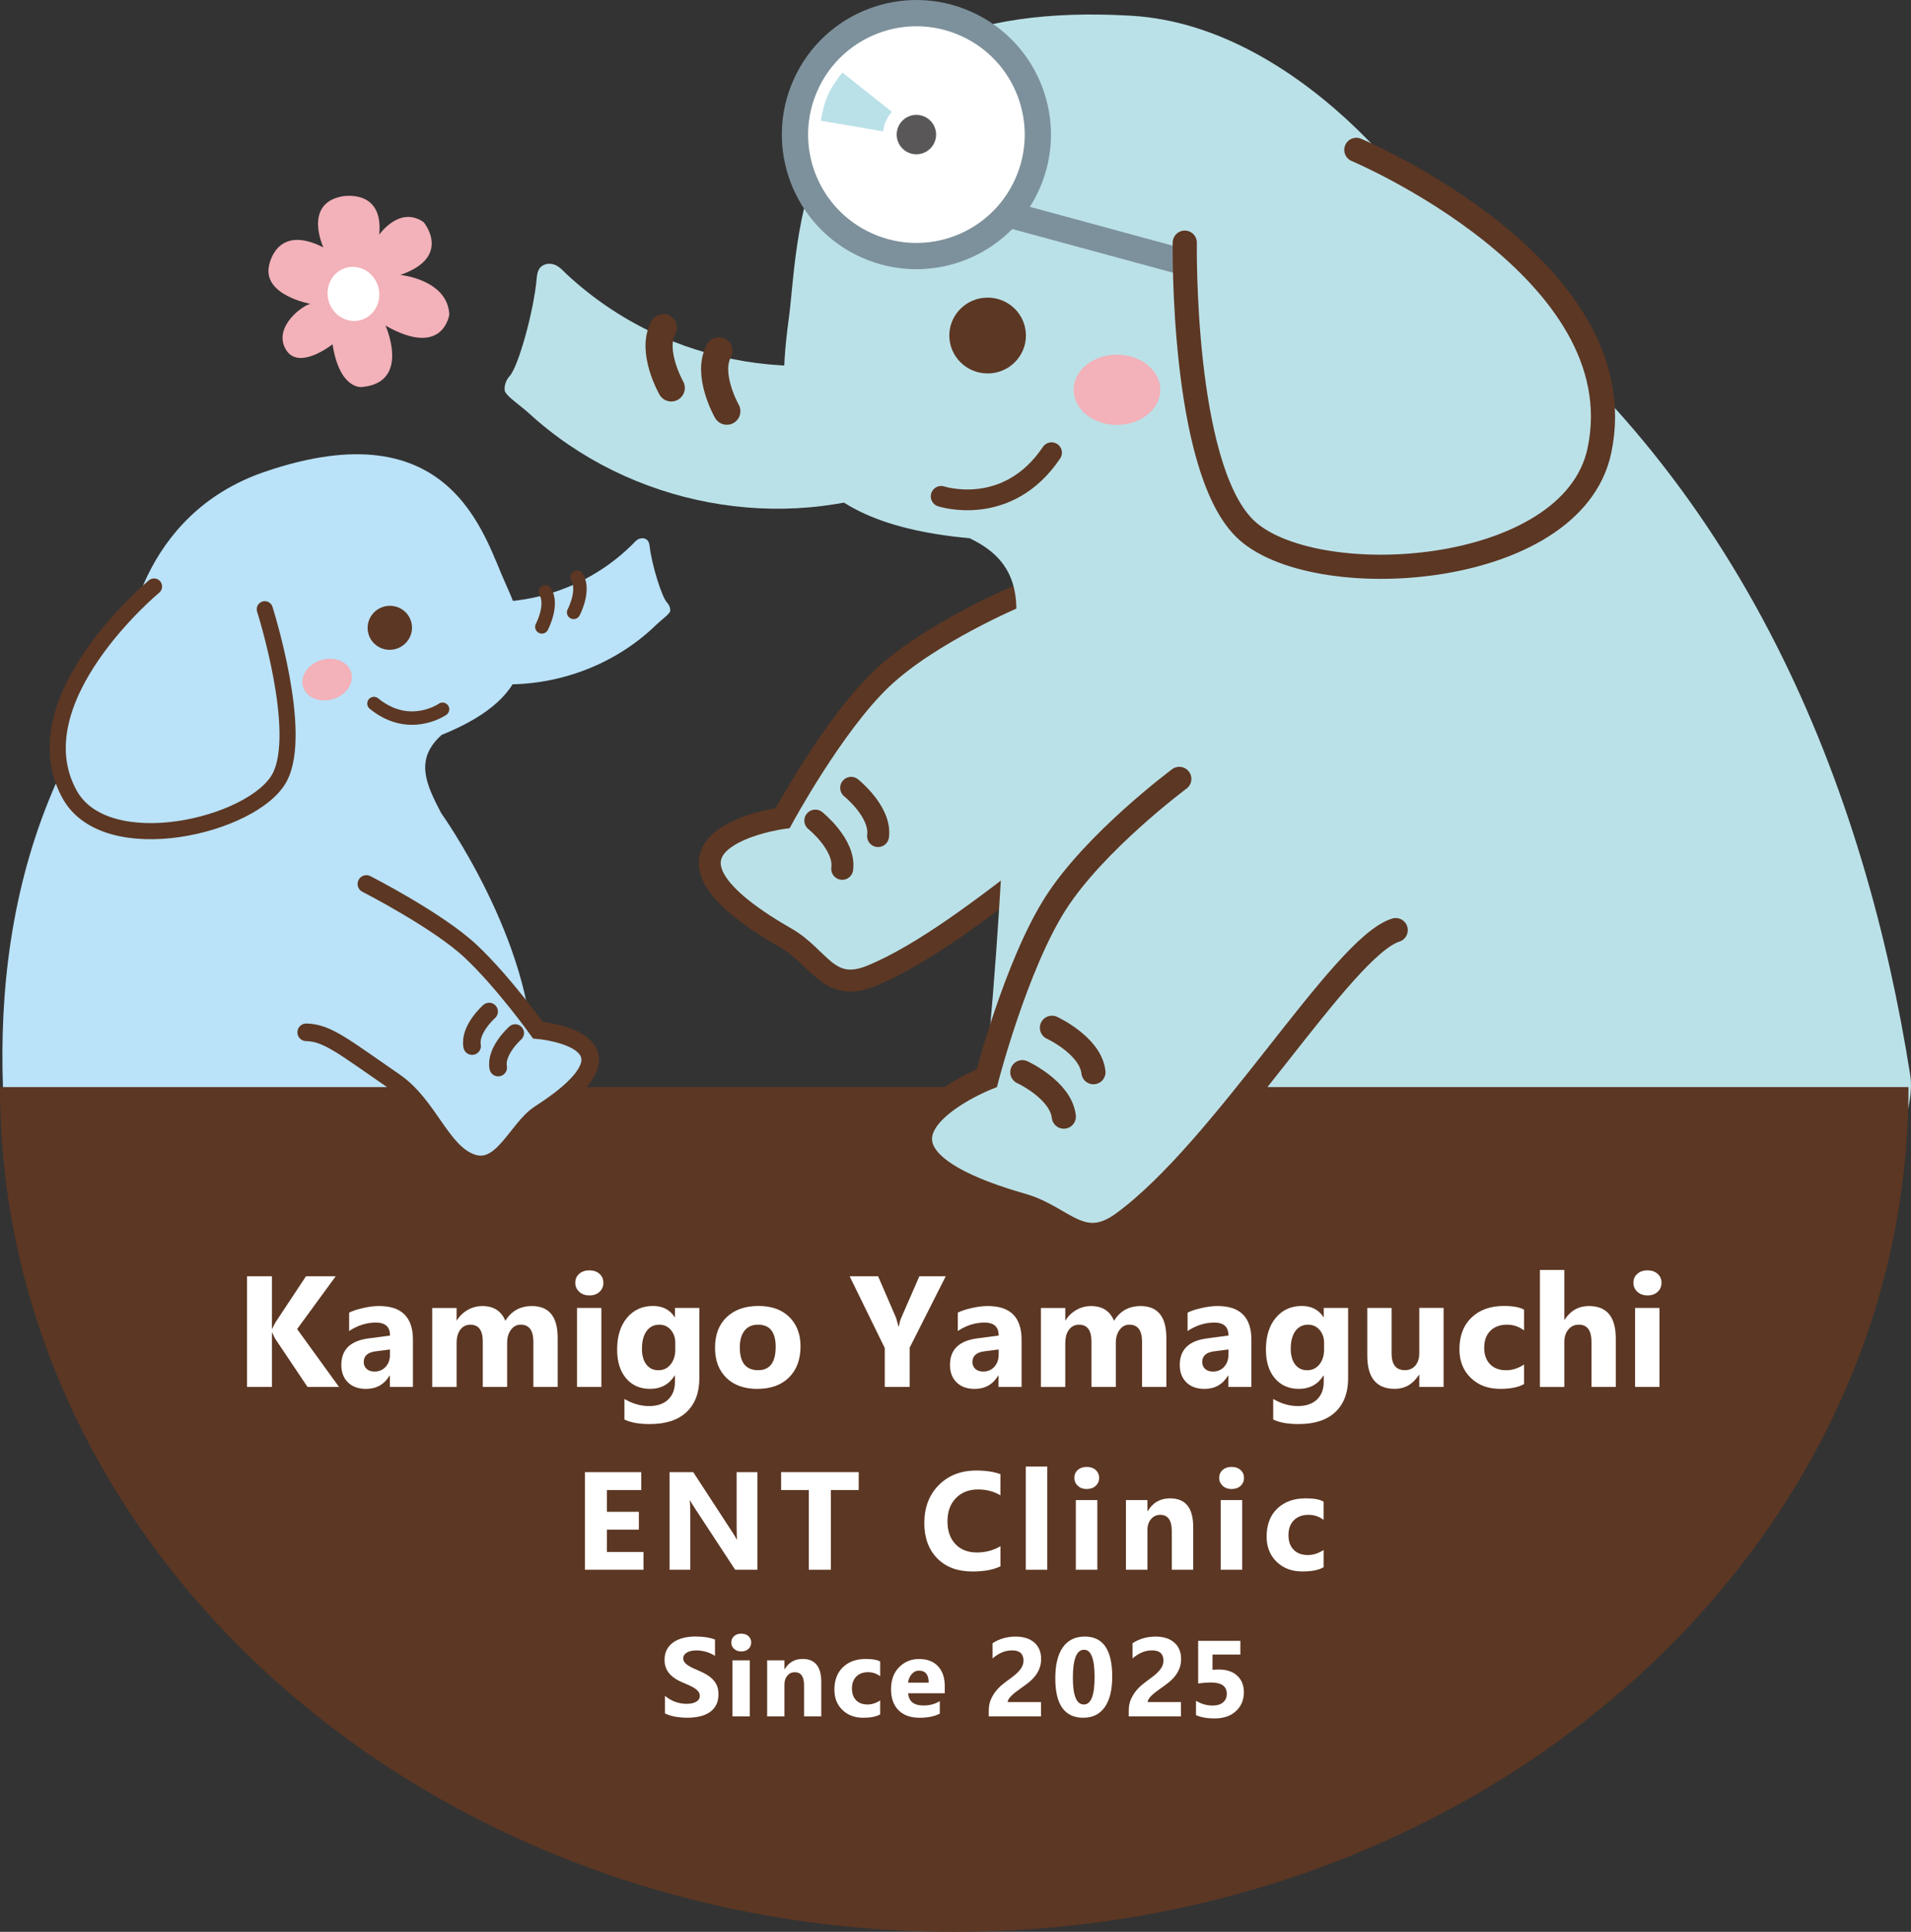 <?xml version="1.0" encoding="UTF-8"?>
<svg id="_レイヤー_1" data-name="レイヤー 1" xmlns="http://www.w3.org/2000/svg" viewBox="0 0 61.222 61.878">
  <rect x="0" y="0" width="61.222" height="61.878" fill="#333333" stroke="none"/>
  <path d="M32.605,19.091s-2.829,1.186-4.373,2.66-3.158,4.452-3.158,4.452c0,0-5.332.726.115,3.849,1.072.615,1.346,1.768,2.723,1.206,3.37-1.377,8.113-6.277,9.754-6.381" style="fill: #bbe1e8; stroke: #5c3723; stroke-linecap: round; stroke-miterlimit: 10; stroke-width: .703px;"/>
  <path d="M26.12,26.284s.964.771.862,1.545" style="fill: #bbe1e8; stroke: #5c3723; stroke-linecap: round; stroke-miterlimit: 10; stroke-width: .703px;"/>
  <path d="M27.268,25.235s.964.771.862,1.545" style="fill: #bbe1e8; stroke: #5c3723; stroke-linecap: round; stroke-miterlimit: 10; stroke-width: .703px;"/>
  <path d="M17.335,34.831L.674,39.858c-1.039-5.557-1.166-12.646,3.347-18.528-.061-.801.461-4.845,4.445-6.213,6.012-2.064,7.036,2.058,7.726,3.566.821,1.797,1.192,3.549-2.044,4.857-.876.786-.498,1.576-.016,2.502,0,0,2.95,4.116,2.935,7.903l.267.886s-.66-.451,0,0Z" style="fill: #bae2f8;"/>
  <path d="M31.423,37.469h29.364c-.112-1.03.577-1.977.408-3.047-1.421-8.991-5.24-19.205-14.517-25.875-.298-1.353-4.748-7.707-10.434-8.043-10.943-.646-10.592,6.903-10.978,9.736-.46,3.375-.2,6.453,5.795,7,1.837.861,1.607,2.354,1.272,4.123,0,0-.091,7.23-.909,14.511v1.595s.865-1.074,0,0Z" style="fill: #bbe1e8;"/>
  <path d="M32.867,10.747c0,.67-.548,1.215-1.226,1.215s-1.228-.545-1.228-1.215.55-1.214,1.228-1.214,1.226.544,1.226,1.214Z" style="fill: #5c3723;"/>
  <path d="M30.152,15.899s2.122.7,3.536-1.399" style="fill: none; stroke: #5c3723; stroke-linecap: round; stroke-miterlimit: 10; stroke-width: .665px;"/>
  <path d="M37.171,12.485c0,.622-.621,1.126-1.388,1.126s-1.387-.504-1.387-1.126.621-1.125,1.387-1.125,1.388.502,1.388,1.125Z" style="fill: #f3b1b9;"/>
  <path d="M30.571,61.878c16.884,0,30.571-12.114,30.571-27.058H0c0,14.944,13.687,27.058,30.571,27.058Z" style="fill: #5c3723;"/>
  <path d="M37.781,24.949s-2.708,2.013-3.97,3.995-2.198,5.589-2.198,5.589c0,0-5.504,2.183,1.139,4.08,1.308.374,1.904,1.533,3.226.569,3.237-2.36,7.01-8.846,8.736-9.39" style="fill: #bbe1e8; stroke: #5c3723; stroke-linecap: round; stroke-miterlimit: 10; stroke-width: .774px;"/>
  <rect x="35.313" y="3.962" width=".834" height="7.678" transform="translate(18.833 40.235) rotate(-74.798)" style="fill: #7d919c;"/>
  <path d="M32.752,34.343s1.234.569,1.329,1.423" style="fill: #bbe1e8; stroke: #5c3723; stroke-linecap: round; stroke-miterlimit: 10; stroke-width: .774px;"/>
  <path d="M33.701,32.92s1.234.569,1.329,1.423" style="fill: #bbe1e8; stroke: #5c3723; stroke-linecap: round; stroke-miterlimit: 10; stroke-width: .774px;"/>
  <path d="M29.138,15.491c-4.106,1.642-8.971.711-12.206-2.266-.088-.081-.269-.224-.447-.367-.214-.172-.266-.247-.302-.307-.027-.044-.047-.293.147-.508.282-.314.775-2.1.864-3.127.019-.218.066-.401.325-.461.317-.043.465.171.65.342,3.235,2.995,7.877,3.708,11.994,2.062l-1.024,4.633Z" style="fill: #bbe1e8;"/>
  <path d="M37.956,7.772s-.112,7.122,1.907,9.14c2.132,2.132,10.502,1.653,11.376-2.477,1.234-5.832-7.787-9.635-7.787-9.635" style="fill: #bbe1e8; stroke: #5c3723; stroke-linecap: round; stroke-miterlimit: 10; stroke-width: .774px;"/>
  <path d="M21.505,12.425s-.672-1.181-.253-1.931" style="fill: #bbe1e8; stroke: #5c3723; stroke-linecap: round; stroke-miterlimit: 10; stroke-width: .869px;"/>
  <path d="M23.285,13.171s-.672-1.181-.253-1.931" style="fill: #bbe1e8; stroke: #5c3723; stroke-linecap: round; stroke-miterlimit: 10; stroke-width: .869px;"/>
  <path d="M11.807,20.314c.112.372.508.583.884.469s.59-.508.478-.88-.509-.582-.885-.468-.589.507-.477.879Z" style="fill: #5c3723;"/>
  <path d="M14.178,22.719s-1.061.744-2.198-.184" style="fill: none; stroke: #5c3723; stroke-linecap: round; stroke-miterlimit: 10; stroke-width: .43px;"/>
  <path d="M9.709,22c.104.345.533.521.959.393s.685-.512.581-.858-.533-.52-.958-.392-.686.511-.582.857Z" style="fill: #f3b1b9;"/>
  <path d="M11.738,28.314s2.286,1.166,3.339,2.153,2.154,2.529,2.154,2.529c0,0,3.736.316.056,2.682-.725.466-1.199,1.911-2.177,1.568s-1.366-1.842-2.469-2.6c-1.607-1.104-2.151-1.571-2.831-1.58" style="fill: #bae2f8; stroke: #5c3723; stroke-linecap: round; stroke-miterlimit: 10; stroke-width: .563px;"/>
  <path d="M16.506,33.089s-.644.571-.545,1.106" style="fill: #bbe1e8; stroke: #5c3723; stroke-linecap: round; stroke-miterlimit: 10; stroke-width: .563px;"/>
  <path d="M15.67,32.4s-.644.571-.545,1.106" style="fill: #bbe1e8; stroke: #5c3723; stroke-linecap: round; stroke-miterlimit: 10; stroke-width: .563px;"/>
  <path d="M14.007,21.528c2.409.878,5.212.252,7.034-1.531.049-.048.152-.135.253-.221.121-.103.15-.148.17-.183.015-.026.022-.17-.094-.292-.169-.177-.487-1.203-.557-1.797-.015-.126-.046-.231-.196-.262-.184-.019-.267.107-.371.21-1.822,1.794-4.499,2.29-6.915,1.409l.676,2.667Z" style="fill: #bae2f8;"/>
  <path d="M8.483,19.514s1.255,3.935.473,5.394c-.826,1.54-5.553,2.677-6.73.531-1.662-3.031,2.709-6.653,2.709-6.653" style="fill: #bae2f8; stroke: #5c3723; stroke-linecap: round; stroke-miterlimit: 10; stroke-width: .516px;"/>
  <path d="M18.377,19.615s.369-.696.112-1.123" style="fill: #bbe1e8; stroke: #5c3723; stroke-linecap: round; stroke-miterlimit: 10; stroke-width: .43px;"/>
  <path d="M17.359,20.08s.369-.696.112-1.123" style="fill: #bbe1e8; stroke: #5c3723; stroke-linecap: round; stroke-miterlimit: 10; stroke-width: .43px;"/>
  <g>
    <path d="M31.118.377c2.173.972,3.147,3.521,2.175,5.694-.972,2.174-3.521,3.147-5.694,2.175-2.173-.971-3.147-3.521-2.175-5.694.972-2.173,3.521-3.147,5.694-2.175Z" style="fill: #7d919c;"/>
    <path d="M30.775,1.145c1.749.782,2.533,2.834,1.751,4.583-.783,1.749-2.834,2.533-4.584,1.75-1.749-.782-2.533-2.834-1.75-4.583.782-1.749,2.835-2.533,4.583-1.75Z" style="fill: #fff;"/>
    <path d="M29.616,3.735c.318.142.461.516.318.833-.141.318-.515.461-.834.319-.317-.143-.46-.516-.318-.834.142-.318.515-.461.833-.318Z" style="fill: #595757;"/>
    <path d="M28.571,3.581c-.173.218-.233.352-.28.627-.798-.137-1.197-.204-1.994-.341.115-.679.263-1.008.691-1.545.633.504.949.756,1.583,1.259Z" style="fill: #bbe1e8;"/>
  </g>
  <g>
    <path d="M10.653,11.028s-1.097.873-1.503.154c-.406-.721.565-1.414.796-1.449,0,0-1.502-.268-1.333-1.194,0,0,.201-1.404,1.747-.614,0,0-.653-1.395.594-1.634,0,0,1.344-.272,1.195,1.226,0,0,.651-.943,1.424-.4,0,0,.931,1.109-.746,1.689,0,0,1.509.146,1.568,1.267,0,0-.186,1.413-2.044.357,0,0,.821,1.825-.759,1.967,0,0-.709.095-.938-1.367Z" style="fill: #f3b1b9;"/>
    <path d="M12.121,9.201c-.124-.464-.582-.745-1.022-.628-.441.118-.698.589-.575,1.053.125.463.582.745,1.023.629.441-.119.698-.59.574-1.054Z" style="fill: #fff;"/>
  </g>
  <g>
    <g>
      <path d="M20.615,50.281h-1.875v-3.127h1.803v.574h-1.099v.696h1.023v.571h-1.023v.715h1.171v.571Z" style="fill: #fff;"/>
      <path d="M24.264,50.281h-.711l-1.289-1.965c-.076-.115-.128-.201-.157-.259h-.009c.012.111.017.279.017.506v1.718h-.665v-3.127h.759l1.241,1.904c.057.086.109.171.157.255h.009c-.012-.073-.017-.216-.017-.43v-1.729h.665v3.127Z" style="fill: #fff;"/>
      <path d="M27.51,47.727h-.892v2.554h-.706v-2.554h-.888v-.574h2.486v.574Z" style="fill: #fff;"/>
      <g>
        <path d="M32.05,50.17c-.228.111-.526.166-.894.166-.48,0-.857-.141-1.132-.423-.275-.282-.412-.658-.412-1.127,0-.5.154-.906.463-1.217s.71-.467,1.203-.467c.305,0,.563.039.772.116v.678c-.209-.125-.448-.188-.715-.188-.294,0-.531.092-.711.277-.18.185-.27.435-.27.75,0,.302.085.543.255.723.17.18.399.269.687.269.275,0,.526-.067.755-.2v.643Z" style="fill: #fff;"/>
        <path d="M33.551,50.281h-.689v-3.306h.689v3.306Z" style="fill: #fff;"/>
        <path d="M34.815,47.695c-.116,0-.211-.034-.286-.104-.074-.069-.111-.154-.111-.254,0-.104.037-.188.111-.253.074-.066.169-.098.286-.098.118,0,.213.032.287.098.073.066.11.15.11.253,0,.105-.037.19-.11.257-.073.067-.169.1-.287.1ZM35.155,50.281h-.689v-2.233h.689v2.233Z" style="fill: #fff;"/>
        <path d="M38.227,50.281h-.687v-1.241c0-.346-.124-.519-.371-.519-.119,0-.217.046-.294.137-.077.092-.115.208-.115.349v1.274h-.689v-2.233h.689v.353h.009c.164-.272.403-.408.717-.408.494,0,.741.307.741.92v1.367Z" style="fill: #fff;"/>
        <path d="M39.456,47.695c-.116,0-.211-.034-.286-.104-.074-.069-.111-.154-.111-.254,0-.104.037-.188.111-.253.074-.066.169-.098.286-.098.118,0,.213.032.287.098.073.066.11.15.11.253,0,.105-.037.19-.11.257-.073.067-.169.1-.287.1ZM39.796,50.281h-.689v-2.233h.689v2.233Z" style="fill: #fff;"/>
        <path d="M42.403,50.2c-.155.09-.38.135-.674.135-.343,0-.621-.104-.833-.312-.212-.208-.318-.476-.318-.805,0-.379.114-.678.341-.897s.532-.328.913-.328c.263,0,.454.035.571.105v.584c-.144-.108-.304-.161-.482-.161-.198,0-.354.058-.47.174-.115.116-.173.275-.173.479,0,.198.055.353.166.466.11.113.262.169.456.169.171,0,.339-.054.504-.161v.554Z" style="fill: #fff;"/>
      </g>
    </g>
    <g>
      <path d="M21.302,54.88v-.561c.102.085.212.149.331.192.119.043.24.064.361.064.071,0,.133-.007.187-.019.053-.013.098-.031.133-.054.036-.023.062-.05.08-.08.018-.031.026-.065.026-.101,0-.049-.014-.093-.042-.132-.028-.038-.066-.074-.115-.107-.049-.033-.106-.064-.173-.095-.066-.031-.138-.061-.216-.093-.196-.082-.343-.182-.439-.3-.097-.118-.145-.261-.145-.428,0-.131.026-.243.079-.338.053-.094.124-.171.215-.232s.196-.106.315-.134c.119-.029.246-.043.379-.043.131,0,.247.008.348.024.101.016.194.04.28.073v.524c-.042-.029-.088-.055-.138-.077-.05-.022-.101-.041-.153-.055-.053-.015-.105-.026-.157-.033-.052-.007-.101-.011-.148-.011-.064,0-.123.006-.175.018-.053.012-.097.03-.133.052-.036.022-.064.049-.084.08-.02.031-.03.066-.03.104,0,.042.011.08.033.113.022.033.054.065.095.095s.091.059.149.088.124.058.198.089c.1.042.191.087.271.134.08.048.149.101.206.161s.101.128.132.204c.03.076.045.166.045.268,0,.14-.027.258-.08.353s-.125.172-.217.231c-.091.059-.197.101-.318.127s-.249.039-.383.039c-.138,0-.269-.012-.394-.035-.125-.023-.232-.058-.324-.105Z" style="fill: #fff;"/>
      <path d="M23.747,52.897c-.094,0-.17-.028-.23-.083-.06-.055-.089-.123-.089-.204,0-.083.03-.151.089-.204.06-.053.136-.079.23-.079.095,0,.172.026.23.079.059.053.089.12.089.204,0,.084-.03.153-.089.207-.059.054-.136.081-.23.081ZM24.02,54.977h-.554v-1.796h.554v1.796Z" style="fill: #fff;"/>
      <path d="M26.311,54.977h-.552v-.998c0-.278-.099-.417-.298-.417-.096,0-.175.037-.237.11-.062.074-.093.167-.093.281v1.024h-.554v-1.796h.554v.284h.007c.132-.218.324-.328.577-.328.397,0,.596.247.596.74v1.1Z" style="fill: #fff;"/>
      <path d="M28.199,54.912c-.125.073-.306.109-.542.109-.276,0-.499-.084-.67-.251-.171-.167-.256-.383-.256-.647,0-.305.091-.546.274-.722.183-.176.427-.264.734-.264.212,0,.365.028.459.084v.47c-.116-.086-.245-.13-.387-.13-.159,0-.285.047-.378.14s-.139.221-.139.385c0,.159.044.284.133.374.089.091.211.136.366.136.138,0,.273-.043.405-.13v.445Z" style="fill: #fff;"/>
      <path d="M30.265,54.237h-1.171c.019.261.183.391.493.391.197,0,.371-.047.521-.14v.4c-.166.089-.382.133-.647.133-.29,0-.515-.08-.675-.241-.16-.161-.24-.385-.24-.672,0-.298.087-.534.26-.708.173-.174.386-.261.638-.261.262,0,.464.077.608.233.143.155.215.366.215.633v.233ZM29.752,53.897c0-.257-.104-.386-.312-.386-.089,0-.166.037-.231.111-.065.074-.104.165-.118.275h.661Z" style="fill: #fff;"/>
      <g>
        <path d="M32.284,54.518h1.066v.459h-1.673v-.189c0-.128.022-.244.065-.346.043-.102.098-.194.163-.275.065-.081.137-.153.215-.216.078-.062.152-.119.222-.169.074-.053.138-.103.194-.151s.102-.096.14-.143c.038-.047.066-.095.085-.144s.028-.1.028-.155c0-.107-.031-.189-.091-.244s-.154-.082-.279-.082c-.216,0-.423.086-.621.258v-.488c.218-.141.465-.212.74-.212.127,0,.242.017.343.05.101.033.187.081.257.143.07.062.124.137.161.225.037.088.055.187.055.295,0,.116-.018.219-.054.309s-.083.172-.142.246c-.059.074-.127.141-.204.202s-.157.121-.24.178c-.056.04-.11.079-.162.119s-.098.078-.138.116c-.04.038-.071.075-.095.112-.023.036-.035.071-.035.103Z" style="fill: #fff;"/>
        <path d="M36.768,54.518h1.066v.459h-1.673v-.189c0-.128.022-.244.065-.346.043-.102.098-.194.163-.275.065-.081.137-.153.215-.216.078-.062.152-.119.222-.169.074-.053.138-.103.194-.151s.102-.096.14-.143c.038-.047.066-.095.085-.144s.028-.1.028-.155c0-.107-.031-.189-.091-.244s-.154-.082-.279-.082c-.216,0-.423.086-.621.258v-.488c.218-.141.465-.212.74-.212.127,0,.242.017.343.05.101.033.187.081.257.143.07.062.124.137.161.225.037.088.055.187.055.295,0,.116-.018.219-.054.309s-.083.172-.142.246c-.059.074-.127.141-.204.202s-.157.121-.24.178c-.056.04-.11.079-.162.119s-.098.078-.138.116c-.04.038-.071.075-.095.112-.023.036-.035.071-.035.103Z" style="fill: #fff;"/>
        <path d="M34.706,55.021c-.599,0-.898-.42-.898-1.261,0-.436.081-.769.243-.997.162-.229.397-.343.704-.343.584,0,.877.427.877,1.282,0,.425-.08.752-.239.978-.16.227-.388.34-.686.34ZM34.73,52.843c-.24,0-.359.301-.359.903,0,.567.117.85.352.85.229,0,.344-.292.344-.877s-.112-.877-.337-.877Z" style="fill: #fff;"/>
        <path d="M38.316,54.937v-.46c.167.102.345.153.533.153.142,0,.253-.034.333-.101.08-.068.12-.159.12-.275,0-.242-.171-.363-.513-.363-.111,0-.246.01-.404.031v-1.364h1.352v.439h-.892v.489c.072-.007.139-.01.203-.01.251,0,.447.066.589.198.142.132.213.309.213.531,0,.246-.085.448-.254.604-.169.156-.399.234-.688.234-.235,0-.433-.035-.593-.106Z" style="fill: #fff;"/>
      </g>
    </g>
    <g>
      <path d="M10.861,44.425h-1.009l-1.033-1.54c-.02-.03-.051-.095-.094-.195h-.013v1.735h-.798v-3.545h.798v1.676h.013c.02-.046.053-.112.099-.198l.979-1.478h.952l-1.236,1.691,1.342,1.854Z" style="fill: #fff;"/>
      <path d="M13.229,44.425h-.739v-.363h-.01c-.17.283-.421.425-.754.425-.246,0-.439-.07-.58-.209-.141-.139-.211-.325-.211-.558,0-.491.291-.775.873-.85l.687-.092c0-.277-.15-.415-.45-.415-.302,0-.588.09-.86.27v-.588c.109-.056.257-.105.446-.148.188-.043.36-.064.515-.064.722,0,1.083.36,1.083,1.08v1.513ZM12.494,43.396v-.171l-.46.059c-.254.033-.381.148-.381.344,0,.089.031.162.093.219s.145.085.251.085c.147,0,.266-.051.358-.152s.138-.229.138-.384Z" style="fill: #fff;"/>
      <path d="M17.866,44.425h-.779v-1.444c0-.367-.135-.551-.405-.551-.129,0-.233.055-.314.166-.081.11-.121.248-.121.413v1.416h-.781v-1.458c0-.358-.133-.536-.398-.536-.133,0-.24.053-.32.158-.08.105-.12.249-.12.43v1.407h-.781v-2.531h.781v.396h.01c.081-.135.194-.245.34-.33.146-.085.305-.127.478-.127.357,0,.602.157.734.472.193-.315.476-.472.85-.472.55,0,.826.34.826,1.018v1.575Z" style="fill: #fff;"/>
      <path d="M18.88,41.493c-.132,0-.24-.039-.324-.117-.084-.078-.126-.174-.126-.288,0-.117.042-.213.126-.287s.192-.111.324-.111c.133,0,.242.037.325.111.083.074.125.17.125.287,0,.119-.042.216-.125.292-.083.076-.192.114-.325.114ZM19.266,44.425h-.781v-2.531h.781v2.531Z" style="fill: #fff;"/>
      <path d="M22.405,44.136c0,.47-.136.833-.408,1.091-.272.258-.666.387-1.182.387-.341,0-.611-.049-.811-.146v-.658c.26.152.523.227.789.227.264,0,.468-.07.613-.209.145-.139.217-.328.217-.567v-.2h-.01c-.178.283-.441.425-.789.425-.323,0-.579-.114-.769-.341s-.284-.532-.284-.915c0-.429.105-.769.317-1.021.211-.252.488-.378.833-.378.308,0,.539.119.692.356h.01v-.294h.781v2.242ZM21.634,43.209v-.2c0-.16-.047-.296-.142-.409s-.218-.169-.369-.169c-.173,0-.309.068-.408.203-.099.135-.149.326-.149.571,0,.211.047.378.141.501.094.123.222.184.386.184.161,0,.292-.062.392-.187.1-.124.15-.289.15-.493Z" style="fill: #fff;"/>
      <path d="M24.264,44.487c-.422,0-.754-.118-.995-.355-.241-.237-.362-.557-.362-.963,0-.419.125-.746.376-.983.25-.237.589-.355,1.016-.355.42,0,.75.118.989.355.239.236.358.549.358.938,0,.42-.123.752-.369.996-.246.244-.584.366-1.012.366ZM24.284,42.43c-.185,0-.328.063-.43.19-.102.127-.153.307-.153.539,0,.486.196.729.588.729.374,0,.561-.25.561-.749,0-.473-.189-.709-.566-.709Z" style="fill: #fff;"/>
      <path d="M30.298,40.88l-1.154,2.284v1.261h-.799v-1.246l-1.125-2.299h.912l.571,1.322c.01.025.037.121.082.289h.01c.021-.119.047-.212.077-.279l.581-1.332h.845Z" style="fill: #fff;"/>
      <path d="M32.728,44.425h-.739v-.363h-.01c-.17.283-.421.425-.754.425-.246,0-.439-.07-.58-.209-.141-.139-.211-.325-.211-.558,0-.491.291-.775.873-.85l.687-.092c0-.277-.15-.415-.45-.415-.302,0-.588.09-.86.27v-.588c.109-.056.257-.105.446-.148.188-.043.36-.064.515-.064.722,0,1.083.36,1.083,1.08v1.513ZM31.994,43.396v-.171l-.46.059c-.254.033-.381.148-.381.344,0,.089.031.162.093.219s.145.085.251.085c.147,0,.266-.051.358-.152s.138-.229.138-.384Z" style="fill: #fff;"/>
      <path d="M37.366,44.425h-.779v-1.444c0-.367-.135-.551-.405-.551-.129,0-.233.055-.314.166-.081.11-.121.248-.121.413v1.416h-.781v-1.458c0-.358-.133-.536-.398-.536-.133,0-.24.053-.32.158-.08.105-.12.249-.12.43v1.407h-.781v-2.531h.781v.396h.01c.081-.135.194-.245.34-.33.146-.085.305-.127.478-.127.357,0,.602.157.734.472.193-.315.476-.472.85-.472.55,0,.826.34.826,1.018v1.575Z" style="fill: #fff;"/>
      <path d="M40.09,44.425h-.739v-.363h-.01c-.17.283-.421.425-.754.425-.246,0-.439-.07-.58-.209-.141-.139-.211-.325-.211-.558,0-.491.291-.775.873-.85l.687-.092c0-.277-.15-.415-.45-.415-.302,0-.588.09-.86.27v-.588c.109-.056.257-.105.446-.148.188-.043.36-.064.515-.064.722,0,1.083.36,1.083,1.08v1.513ZM39.356,43.396v-.171l-.46.059c-.254.033-.381.148-.381.344,0,.089.031.162.093.219s.145.085.251.085c.147,0,.266-.051.358-.152s.138-.229.138-.384Z" style="fill: #fff;"/>
      <path d="M43.19,44.136c0,.47-.136.833-.408,1.091-.272.258-.666.387-1.182.387-.341,0-.611-.049-.811-.146v-.658c.26.152.523.227.789.227.264,0,.468-.07.613-.209.145-.139.217-.328.217-.567v-.2h-.01c-.178.283-.441.425-.789.425-.323,0-.579-.114-.769-.341s-.284-.532-.284-.915c0-.429.105-.769.317-1.021.211-.252.488-.378.833-.378.308,0,.539.119.692.356h.01v-.294h.781v2.242ZM42.419,43.209v-.2c0-.16-.047-.296-.142-.409s-.218-.169-.369-.169c-.173,0-.309.068-.408.203-.099.135-.149.326-.149.571,0,.211.047.378.141.501.094.123.222.184.386.184.161,0,.292-.062.392-.187.1-.124.15-.289.15-.493Z" style="fill: #fff;"/>
      <path d="M46.248,44.425h-.779v-.386h-.012c-.193.298-.451.447-.774.447-.587,0-.88-.355-.88-1.065v-1.528h.779v1.458c0,.358.142.536.425.536.14,0,.252-.049.336-.147s.126-.231.126-.399v-1.449h.779v2.531Z" style="fill: #fff;"/>
      <path d="M48.824,44.333c-.176.102-.431.153-.764.153-.389,0-.704-.118-.944-.354-.241-.236-.361-.54-.361-.912,0-.43.129-.769.387-1.017s.603-.372,1.035-.372c.298,0,.514.04.648.119v.663c-.163-.122-.345-.183-.546-.183-.224,0-.402.066-.533.197-.131.131-.197.312-.197.543,0,.224.063.4.188.528s.298.192.517.192c.194,0,.385-.061.571-.183v.628Z" style="fill: #fff;"/>
      <path d="M51.765,44.425h-.779v-1.439c0-.371-.135-.556-.406-.556-.138,0-.25.052-.336.156-.086.104-.129.236-.129.396v1.444h-.781v-3.748h.781v1.592h.01c.191-.292.451-.437.779-.437.574,0,.86.346.86,1.038v1.555Z" style="fill: #fff;"/>
      <path d="M52.779,41.493c-.132,0-.24-.039-.324-.117-.084-.078-.126-.174-.126-.288,0-.117.042-.213.126-.287s.192-.111.324-.111c.133,0,.242.037.325.111.083.074.125.17.125.287,0,.119-.042.216-.125.292-.083.076-.192.114-.325.114ZM53.164,44.425h-.781v-2.531h.781v2.531Z" style="fill: #fff;"/>
    </g>
  </g>
</svg>